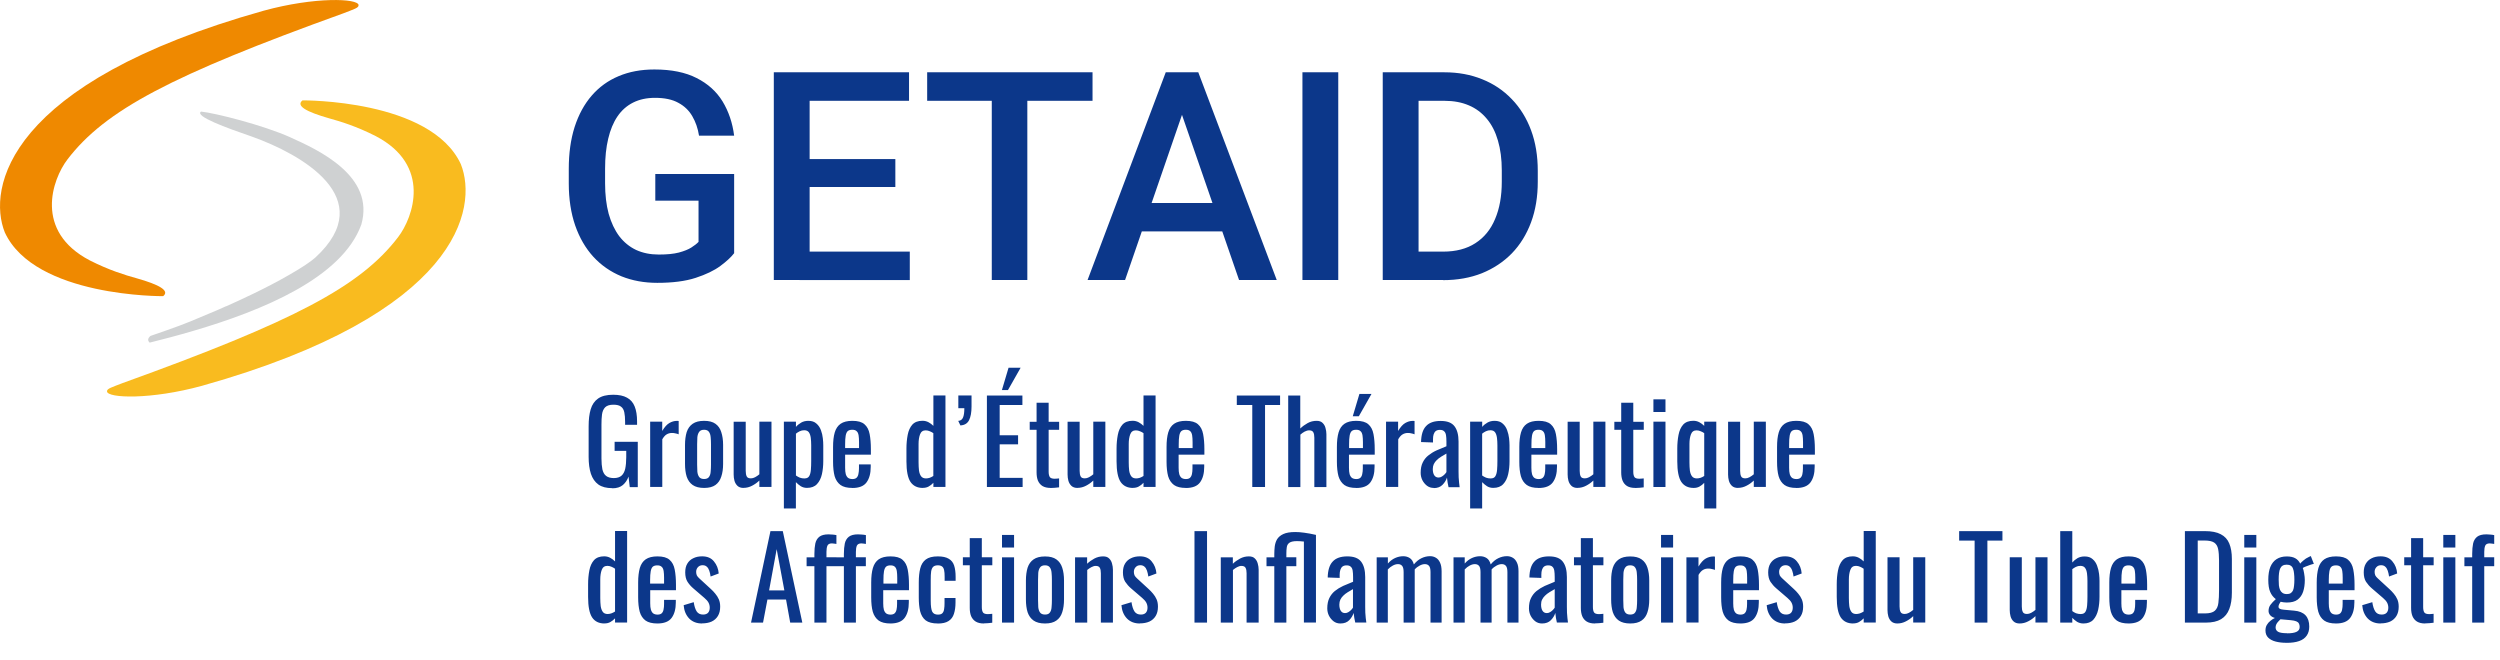 <svg xmlns="http://www.w3.org/2000/svg" id="Calque_1" viewBox="0 0 462 122"><defs><style>      .st0 {        fill: #ef8900;      }      .st1 {        fill: #cfd1d2;      }      .st2 {        fill: #0c378a;      }      .st3 {        fill: #f9bb1f;      }    </style></defs><path class="st2" d="M135.67,32.13v14.66c-.55.72-1.4,1.51-2.56,2.37-1.14.84-2.66,1.57-4.56,2.19-1.9.62-4.26.92-7.09.92-2.41,0-4.61-.4-6.62-1.21-2-.83-3.74-2.03-5.19-3.61-1.44-1.58-2.56-3.51-3.35-5.77-.79-2.29-1.19-4.89-1.19-7.8v-2.66c0-2.9.36-5.48,1.08-7.75.74-2.29,1.79-4.22,3.16-5.8,1.37-1.58,3.02-2.78,4.96-3.59,1.95-.83,4.16-1.24,6.62-1.24,3.15,0,5.75.53,7.8,1.58,2.07,1.04,3.67,2.48,4.8,4.32,1.12,1.85,1.84,3.96,2.14,6.33h-6.49c-.21-1.34-.62-2.53-1.24-3.59-.6-1.05-1.46-1.88-2.58-2.48-1.11-.62-2.55-.92-4.32-.92-1.53,0-2.87.29-4.03.87-1.16.58-2.13,1.43-2.9,2.56-.76,1.12-1.33,2.5-1.71,4.11-.39,1.62-.58,3.46-.58,5.54v2.72c0,2.11.22,3.98.66,5.62.46,1.63,1.11,3.01,1.95,4.14.86,1.12,1.91,1.98,3.14,2.56,1.23.56,2.62.84,4.17.84s2.75-.12,3.72-.37c.97-.26,1.73-.57,2.29-.92.58-.37,1.03-.72,1.34-1.05v-7.62h-7.99v-4.93h14.58ZM168.13,46.5v5.25h-20.38v-5.25h20.38ZM149.62,13.36v38.39h-6.62V13.36h6.62ZM165.46,29.39v5.17h-17.72v-5.17h17.72ZM167.99,13.36v5.27h-20.25v-5.27h20.25ZM189.85,13.36v38.39h-6.57V13.36h6.57ZM201.9,13.36v5.27h-30.56v-5.27h30.56ZM219.38,18.47l-11.47,33.28h-6.93l14.45-38.39h4.43l-.47,5.12ZM228.98,51.75l-11.5-33.28-.5-5.12h4.46l14.5,38.39h-6.96ZM228.43,37.51v5.25h-20.88v-5.25h20.88ZM247.31,13.36v38.39h-6.62V13.36h6.62ZM266.69,51.75h-8.2l.05-5.25h8.15c2.37,0,4.36-.52,5.96-1.56,1.62-1.04,2.83-2.52,3.64-4.46.83-1.93,1.24-4.24,1.24-6.91v-2.08c0-2.07-.24-3.91-.71-5.51-.46-1.6-1.14-2.94-2.06-4.03-.9-1.09-2-1.92-3.32-2.48-1.3-.56-2.8-.84-4.51-.84h-8.6v-5.27h8.6c2.55,0,4.88.43,6.99,1.29,2.11.84,3.93,2.07,5.46,3.67,1.55,1.6,2.73,3.52,3.56,5.75.83,2.23,1.24,4.73,1.24,7.49v2.03c0,2.76-.41,5.26-1.24,7.49-.83,2.23-2.01,4.15-3.56,5.75-1.55,1.58-3.39,2.8-5.54,3.67-2.13.84-4.51,1.27-7.15,1.27ZM262.15,13.36v38.39h-6.62V13.36h6.62Z"></path><path class="st1" d="M53.71,25.4c-5.12-2.3-13.99-4.52-16.56-4.78-1.24.84,4.57,2.97,9.5,4.66,8.79,3.15,23.63,11.28,11.62,22.32-.77.69-2.41,1.82-4.8,3.18-4.47,2.59-9.5,4.85-11.69,5.83v-.02c-1.62.76-4.19,1.78-6.67,2.84-1.95.83-7.3,2.65-7.3,2.65,0,0-.74.55-.28,1.1.05.06.09.1.13.14,2.5-.62,5.23-1.34,8.05-2.17,12.8-3.76,27.49-9.8,31.06-19.64,2.58-9-7.99-13.82-13.08-16.11Z"></path><path class="st3" d="M19.77,72.33c.07,1.27,8.12,1.56,17.55-1.03,47.6-13.36,51.07-32.86,47.84-40.97-5.57-12.01-29.26-11.78-29.26-11.78-1.26,1,.67,2.11,4.97,3.33,2.04.56,4.97,1.45,8.56,3.27,10.37,5.41,6.95,14.99,4.15,18.66-6.98,9.14-19.2,15.54-50.97,27-1.96.77-2.9,1.01-2.83,1.53Z"></path><path class="st0" d="M66.27.95c-.07-1.27-8.12-1.56-17.55,1.03C1.12,15.34-2.35,34.85.89,42.95c5.56,12,29.26,11.78,29.26,11.78,1.26-1-.67-2.12-4.98-3.33-2.04-.56-4.97-1.45-8.56-3.27-10.37-5.41-6.95-14.99-4.15-18.66,6.98-9.14,19.2-15.54,50.97-27,1.96-.77,2.9-1.01,2.83-1.53Z"></path><path class="st2" d="M113.13,90.21c-1.06,0-1.91-.22-2.55-.67-.63-.46-1.09-1.12-1.38-1.98-.28-.86-.42-1.9-.42-3.11v-5.66c0-1.24.12-2.29.38-3.15.26-.88.72-1.54,1.38-2,.67-.46,1.59-.69,2.78-.69,1.06,0,1.91.18,2.55.54.65.35,1.13.89,1.42,1.63.29.72.44,1.64.44,2.76v.63h-2.21v-.52c0-.74-.05-1.34-.15-1.8-.1-.47-.3-.82-.61-1.04-.29-.24-.76-.36-1.4-.36-.7,0-1.2.16-1.53.48-.31.32-.5.76-.58,1.32-.07.54-.1,1.16-.1,1.86v6.26c0,.81.06,1.48.17,2.03.13.54.35.95.69,1.21.33.26.81.4,1.42.4s1.09-.15,1.42-.44c.33-.29.56-.72.69-1.29.12-.57.19-1.28.19-2.13v-1.17h-2.15v-1.67h4.28v8.37h-1.48l-.23-1.94c-.22.63-.57,1.14-1.04,1.55-.47.4-1.13.61-1.96.61ZM120.15,90v-12.07h2.23v1.71c.44-.74.89-1.23,1.34-1.48.44-.25.89-.38,1.34-.38h.15c.06,0,.13,0,.21.02v2.46c-.17-.07-.36-.13-.59-.17-.21-.06-.42-.08-.65-.08-.35,0-.67.08-.96.25-.28.15-.56.46-.83.92v8.81h-2.23ZM130.12,90.17c-.89,0-1.59-.18-2.11-.54s-.88-.88-1.11-1.55c-.21-.67-.31-1.45-.31-2.36v-3.51c0-.9.11-1.69.31-2.36.22-.67.59-1.18,1.11-1.54s1.22-.54,2.11-.54,1.59.18,2.09.54c.51.36.88.88,1.08,1.54.22.67.34,1.45.34,2.36v3.51c0,.9-.11,1.69-.34,2.36-.21.67-.57,1.18-1.08,1.55-.5.36-1.2.54-2.09.54ZM130.12,88.52c.43,0,.73-.13.9-.38.18-.25.29-.58.31-.98.04-.42.06-.85.06-1.29v-3.78c0-.46-.02-.89-.06-1.29-.03-.4-.13-.73-.31-.98-.17-.26-.47-.4-.9-.4s-.74.13-.92.4c-.18.25-.29.58-.33.98-.03.4-.04.84-.04,1.29v3.78c0,.45.01.88.04,1.29.04.4.15.73.33.98.18.25.49.38.92.38ZM137.4,90.17c-.47,0-.84-.13-1.11-.38-.26-.25-.45-.56-.56-.94-.1-.38-.15-.76-.15-1.15v-9.77h2.23v9.1c0,.43.06.77.19,1.02.12.24.38.35.77.35.25,0,.51-.07.77-.21.28-.15.54-.33.79-.54v-9.73h2.24v12.07h-2.24v-1.19c-.39.38-.84.7-1.34.96-.49.26-1.02.4-1.61.4ZM144.86,93.97v-16.04h2.23v.96c.26-.31.59-.57.96-.79.38-.22.82-.33,1.34-.33.63,0,1.12.17,1.48.5.38.32.65.73.84,1.23.18.49.3.99.35,1.5.06.5.08.93.08,1.29v2.92c0,.85-.08,1.66-.25,2.42-.17.75-.47,1.36-.92,1.84-.43.46-1.04.69-1.84.69-.43,0-.81-.1-1.15-.31-.33-.22-.63-.47-.9-.75v4.86h-2.23ZM148.7,88.41c.39,0,.67-.14.84-.42.17-.29.27-.68.31-1.17.04-.49.06-1.02.06-1.61v-2.92c0-.5-.03-.96-.08-1.38-.06-.43-.17-.77-.35-1.02-.18-.25-.47-.38-.86-.38-.29,0-.57.06-.84.19-.26.13-.49.27-.69.44v7.73c.21.15.45.29.71.4.26.1.56.15.9.15ZM157.52,90.17c-.95,0-1.68-.18-2.19-.54-.51-.38-.88-.92-1.09-1.63-.19-.72-.29-1.61-.29-2.65v-2.76c0-1.07.1-1.96.31-2.67.21-.71.57-1.25,1.09-1.61.53-.36,1.25-.54,2.17-.54,1.02,0,1.76.21,2.23.63.49.42.81,1.02.96,1.82.15.78.23,1.72.23,2.82v.98h-4.76v2.42c0,.49.04.88.12,1.19.1.31.24.54.44.69.21.14.47.21.79.21s.59-.08.75-.23c.18-.17.3-.4.35-.69.07-.31.11-.66.11-1.06v-.73h2.17v.46c0,1.21-.26,2.16-.77,2.86-.51.7-1.39,1.04-2.63,1.04ZM156.18,82.8h2.57v-1.09c0-.5-.03-.92-.08-1.25-.06-.35-.17-.61-.36-.77-.17-.18-.44-.27-.81-.27s-.64.08-.84.25c-.18.17-.31.45-.38.86-.07.39-.1.93-.1,1.63v.65ZM170.54,90.17c-1.02,0-1.77-.37-2.28-1.11-.5-.75-.75-2.02-.75-3.8v-2.34c0-.92.08-1.77.23-2.55.15-.79.44-1.43.86-1.9.43-.47,1.06-.71,1.88-.71.4,0,.77.09,1.11.27.33.18.63.4.9.67v-5.62h2.23v16.91h-2.23v-.77c-.26.28-.56.51-.88.69-.31.17-.66.25-1.07.25ZM171.1,88.41c.21,0,.43-.03.67-.1.24-.08.47-.2.71-.35v-7.91c-.2-.14-.41-.26-.65-.35-.24-.11-.49-.17-.77-.17-.51,0-.86.25-1.04.75-.18.49-.27,1.08-.27,1.77v3.4c0,.56.03,1.06.08,1.52.07.45.2.8.4,1.06.2.25.49.38.88.38ZM177.48,78.62l-.4-.84c.43-.03.72-.23.88-.61.17-.38.25-.95.25-1.73h-1.11v-2.36h2.44v2.03c0,1.09-.15,1.93-.46,2.55-.31.6-.84.92-1.61.96Z"></path><path class="st2" d="M182.38,90v-16.91h6.56v1.75h-4.2v5.6h3.4v1.67h-3.4v6.2h4.24v1.69h-6.6ZM185.15,72.09l1.23-4.13h2.23l-2.34,4.13h-1.13Z"></path><path class="st2" d="M194.17,90.17c-.63,0-1.13-.12-1.52-.35-.38-.24-.65-.57-.84-1-.17-.43-.25-.94-.25-1.52v-7.87h-1.27v-1.48h1.27v-3.53h2.23v3.53h1.94v1.48h-1.94v7.73c0,.47.08.81.23,1.02.15.19.45.29.88.29.11,0,.24,0,.38-.02.15-.01.3-.03.44-.04v1.65c-.28.04-.54.07-.77.08-.24.03-.49.04-.77.04ZM199.11,90.17c-.47,0-.84-.13-1.11-.38-.26-.25-.45-.56-.56-.94-.1-.38-.15-.76-.15-1.15v-9.77h2.23v9.1c0,.43.06.77.19,1.02.12.24.38.35.77.35.25,0,.51-.07.77-.21.28-.15.54-.33.79-.54v-9.73h2.23v12.07h-2.23v-1.19c-.39.38-.84.7-1.34.96-.49.26-1.02.4-1.61.4ZM209.37,90.17c-1.02,0-1.77-.37-2.28-1.11-.5-.75-.75-2.02-.75-3.8v-2.34c0-.92.08-1.77.23-2.55.15-.79.44-1.43.86-1.9.43-.47,1.06-.71,1.88-.71.4,0,.77.09,1.11.27.33.18.63.4.9.67v-5.62h2.23v16.91h-2.23v-.77c-.26.28-.56.51-.88.69-.31.17-.66.25-1.07.25ZM209.94,88.41c.21,0,.43-.03.67-.1.24-.08.47-.2.71-.35v-7.91c-.19-.14-.41-.26-.65-.35-.24-.11-.5-.17-.77-.17-.51,0-.86.25-1.04.75-.18.49-.27,1.08-.27,1.77v3.4c0,.56.03,1.06.08,1.52.07.45.2.8.4,1.06.19.25.49.38.88.38ZM219.15,90.17c-.95,0-1.68-.18-2.19-.54-.51-.38-.88-.92-1.09-1.63-.19-.72-.29-1.61-.29-2.65v-2.76c0-1.07.1-1.96.31-2.67.21-.71.57-1.25,1.09-1.61.53-.36,1.25-.54,2.17-.54,1.02,0,1.76.21,2.23.63.49.42.81,1.02.96,1.82.15.78.23,1.72.23,2.82v.98h-4.76v2.42c0,.49.04.88.12,1.19.1.31.24.54.44.69.21.14.47.21.79.21s.59-.08.75-.23c.18-.17.3-.4.36-.69.07-.31.1-.66.1-1.06v-.73h2.17v.46c0,1.21-.26,2.16-.77,2.86-.51.7-1.39,1.04-2.63,1.04ZM217.82,82.8h2.57v-1.09c0-.5-.03-.92-.08-1.25-.06-.35-.17-.61-.35-.77-.17-.18-.44-.27-.81-.27s-.64.08-.84.25c-.18.17-.31.45-.38.86-.07.39-.1.93-.1,1.63v.65ZM231.42,90v-15.16h-2.86v-1.75h8v1.75h-2.78v15.16h-2.36ZM238.06,90v-16.91h2.23v6.1c.4-.39.86-.72,1.36-1,.5-.28,1.06-.42,1.67-.42.47,0,.84.13,1.09.38.26.25.45.56.54.94.11.38.17.76.17,1.15v9.77h-2.23v-9.12c0-.43-.06-.77-.19-1-.12-.24-.38-.36-.77-.36-.26,0-.54.08-.83.23-.28.15-.54.34-.79.56v9.69h-2.23ZM250.63,90.17c-.95,0-1.68-.18-2.19-.54-.51-.38-.88-.92-1.09-1.63-.19-.72-.29-1.61-.29-2.65v-2.76c0-1.07.1-1.96.31-2.67.21-.71.57-1.25,1.09-1.61.53-.36,1.25-.54,2.17-.54,1.02,0,1.76.21,2.23.63.49.42.81,1.02.96,1.82.15.78.23,1.72.23,2.82v.98h-4.76v2.42c0,.49.04.88.12,1.19.1.31.24.54.44.69.21.14.47.21.79.21s.58-.08.75-.23c.18-.17.3-.4.35-.69.07-.31.11-.66.11-1.06v-.73h2.17v.46c0,1.21-.26,2.16-.77,2.86-.51.7-1.39,1.04-2.63,1.04ZM249.3,82.8h2.57v-1.09c0-.5-.03-.92-.08-1.25-.06-.35-.17-.61-.36-.77-.17-.18-.44-.27-.81-.27s-.64.08-.83.25c-.18.17-.31.45-.38.86-.07.39-.1.93-.1,1.63v.65ZM249.99,76.93l1.23-4.13h2.23l-2.34,4.13h-1.13ZM256.14,90v-12.07h2.23v1.71c.45-.74.89-1.23,1.34-1.48.45-.25.89-.38,1.34-.38h.15c.05,0,.12,0,.21.02v2.46c-.17-.07-.36-.13-.58-.17-.21-.06-.42-.08-.65-.08-.35,0-.67.08-.96.25-.28.15-.56.46-.83.92v8.81h-2.23ZM264.96,90.17c-.47,0-.89-.13-1.25-.4-.36-.28-.65-.63-.86-1.04-.21-.43-.31-.88-.31-1.36,0-.75.12-1.38.38-1.9.25-.52.59-.95,1.02-1.29.45-.36.95-.68,1.52-.94.58-.26,1.2-.52,1.84-.77v-.86c0-.49-.03-.89-.08-1.21-.06-.32-.17-.56-.36-.71-.17-.17-.42-.25-.77-.25-.31,0-.56.07-.75.21-.18.14-.31.34-.4.61-.08.25-.12.55-.12.9v.61l-2.21-.08c.03-1.34.33-2.32.92-2.94.58-.64,1.49-.96,2.71-.96s2.05.33,2.55.98c.5.65.75,1.6.75,2.84v5.51c0,.38,0,.74.02,1.09.03.35.06.68.08.98.04.29.08.57.1.84h-2.05c-.04-.22-.1-.5-.17-.84-.06-.35-.1-.66-.12-.94-.14.47-.41.92-.82,1.34-.39.4-.93.61-1.63.61ZM265.84,88.25c.22,0,.43-.06.63-.19.2-.13.37-.26.52-.42.15-.17.26-.3.31-.4v-3.42c-.35.19-.67.39-.98.58-.31.19-.58.4-.81.63-.22.21-.4.45-.54.73-.12.26-.19.57-.19.92,0,.49.09.87.27,1.15.18.28.45.42.79.42ZM271.68,93.97v-16.04h2.23v.96c.26-.31.58-.57.96-.79s.82-.33,1.34-.33c.63,0,1.12.17,1.48.5.38.32.65.73.83,1.23.18.49.3.99.36,1.5.05.5.08.93.08,1.29v2.92c0,.85-.08,1.66-.25,2.42-.17.75-.47,1.36-.92,1.84-.43.46-1.04.69-1.84.69-.43,0-.82-.1-1.15-.31-.33-.22-.63-.47-.9-.75v4.86h-2.23ZM275.52,88.41c.39,0,.67-.14.83-.42.17-.29.27-.68.31-1.17.04-.49.06-1.02.06-1.61v-2.92c0-.5-.03-.96-.08-1.38-.06-.43-.17-.77-.35-1.02-.18-.25-.47-.38-.86-.38-.29,0-.57.06-.84.19-.26.13-.49.27-.69.44v7.73c.21.15.45.29.71.4.27.1.56.15.9.15ZM284.34,90.17c-.95,0-1.68-.18-2.19-.54-.52-.38-.88-.92-1.09-1.63-.2-.72-.29-1.61-.29-2.65v-2.76c0-1.07.1-1.96.31-2.67.21-.71.57-1.25,1.09-1.61.53-.36,1.25-.54,2.17-.54,1.02,0,1.76.21,2.23.63.49.42.81,1.02.96,1.82.15.78.23,1.72.23,2.82v.98h-4.76v2.42c0,.49.04.88.12,1.19.1.31.24.54.44.69.21.14.47.21.79.21s.59-.08.75-.23c.18-.17.3-.4.36-.69.07-.31.1-.66.1-1.06v-.73h2.17v.46c0,1.21-.26,2.16-.77,2.86-.52.7-1.39,1.04-2.63,1.04ZM283,82.8h2.57v-1.09c0-.5-.03-.92-.08-1.25-.05-.35-.17-.61-.35-.77-.17-.18-.44-.27-.82-.27s-.64.08-.83.25c-.18.17-.31.45-.38.86-.07.39-.1.93-.1,1.63v.65ZM291.52,90.17c-.47,0-.84-.13-1.11-.38-.26-.25-.45-.56-.56-.94-.1-.38-.15-.76-.15-1.15v-9.77h2.23v9.1c0,.43.06.77.19,1.02.12.24.38.35.77.35.25,0,.51-.07.77-.21.28-.15.54-.33.79-.54v-9.73h2.23v12.07h-2.23v-1.19c-.39.38-.84.7-1.34.96-.49.26-1.02.4-1.61.4ZM302.2,90.17c-.63,0-1.14-.12-1.52-.35-.38-.24-.65-.57-.83-1-.17-.43-.25-.94-.25-1.52v-7.87h-1.27v-1.48h1.27v-3.53h2.23v3.53h1.94v1.48h-1.94v7.73c0,.47.08.81.23,1.02.15.19.45.29.88.29.11,0,.24,0,.38-.02.15-.01.3-.03.44-.04v1.65c-.28.04-.54.07-.77.08-.24.03-.49.04-.77.04ZM305.55,90v-12.07h2.23v12.07h-2.23ZM305.55,76.14v-2.34h2.23v2.34h-2.23ZM314.94,93.97v-4.74c-.26.28-.56.51-.88.69-.31.17-.66.25-1.07.25-1.02,0-1.77-.37-2.28-1.11-.5-.75-.75-2.02-.75-3.8v-2.34c0-.92.08-1.77.23-2.55.15-.79.44-1.43.86-1.9.43-.47,1.06-.71,1.88-.71.4,0,.77.09,1.11.27.33.18.63.4.9.67v-.77h2.23v16.04h-2.23ZM313.56,88.41c.21,0,.43-.03.67-.1.25-.08.49-.2.71-.35v-7.91c-.19-.14-.41-.26-.65-.35-.24-.11-.49-.17-.77-.17-.51,0-.86.25-1.04.75-.18.49-.27,1.08-.27,1.77v3.4c0,.56.03,1.06.08,1.52.07.45.2.8.4,1.06.19.25.49.38.88.38ZM321.17,90.17c-.47,0-.84-.13-1.11-.38-.26-.25-.45-.56-.56-.94-.1-.38-.15-.76-.15-1.15v-9.77h2.23v9.1c0,.43.06.77.19,1.02.13.24.38.35.77.35.25,0,.51-.07.77-.21.28-.15.54-.33.79-.54v-9.73h2.23v12.07h-2.23v-1.19c-.39.38-.83.7-1.34.96-.49.26-1.02.4-1.61.4ZM331.97,90.17c-.95,0-1.68-.18-2.19-.54-.52-.38-.88-.92-1.09-1.63-.2-.72-.29-1.61-.29-2.65v-2.76c0-1.07.1-1.96.31-2.67.21-.71.57-1.25,1.09-1.61.53-.36,1.25-.54,2.17-.54,1.02,0,1.76.21,2.23.63.49.42.81,1.02.96,1.82.15.78.23,1.72.23,2.82v.98h-4.76v2.42c0,.49.04.88.12,1.19.1.31.24.54.44.69.21.14.47.21.79.21s.59-.08.75-.23c.18-.17.3-.4.35-.69.07-.31.1-.66.1-1.06v-.73h2.17v.46c0,1.21-.26,2.16-.77,2.86-.52.7-1.39,1.04-2.63,1.04ZM330.63,82.8h2.57v-1.09c0-.5-.03-.92-.08-1.25-.06-.35-.17-.61-.36-.77-.17-.18-.44-.27-.82-.27s-.64.08-.83.25c-.18.17-.31.45-.38.86-.07.39-.1.93-.1,1.63v.65Z"></path><path class="st2" d="M111.71,115.22c-1.02,0-1.78-.37-2.28-1.11-.5-.75-.75-2.02-.75-3.8v-2.34c0-.92.08-1.77.23-2.55.15-.79.44-1.43.86-1.9.43-.47,1.06-.71,1.88-.71.4,0,.77.09,1.11.27s.63.4.9.67v-5.62h2.23v16.91h-2.23v-.77c-.26.28-.56.51-.88.69-.31.17-.66.25-1.07.25ZM112.28,113.47c.21,0,.43-.04.67-.11.24-.08.47-.2.71-.35v-7.91c-.19-.14-.41-.26-.65-.36-.24-.11-.49-.17-.77-.17-.51,0-.86.25-1.04.75-.18.49-.27,1.08-.27,1.78v3.4c0,.56.03,1.07.08,1.52.07.45.2.8.4,1.07.19.25.49.38.88.38ZM121.49,115.22c-.95,0-1.68-.18-2.19-.54-.51-.38-.88-.92-1.08-1.63-.19-.72-.29-1.61-.29-2.65v-2.76c0-1.07.11-1.96.31-2.67.21-.71.57-1.25,1.09-1.61.53-.36,1.25-.54,2.17-.54,1.02,0,1.76.21,2.23.63.49.42.81,1.02.96,1.82.15.78.23,1.72.23,2.82v.98h-4.76v2.42c0,.49.04.88.13,1.19.1.31.24.54.44.69.21.14.47.21.79.21s.58-.08.75-.23c.18-.17.3-.4.35-.69.07-.31.1-.66.1-1.07v-.73h2.17v.46c0,1.21-.26,2.17-.77,2.86s-1.39,1.04-2.63,1.04ZM120.15,107.85h2.57v-1.08c0-.5-.03-.92-.08-1.25-.06-.35-.17-.61-.36-.77-.17-.18-.44-.27-.81-.27s-.64.08-.84.25c-.18.17-.31.45-.38.86-.07.39-.11.93-.11,1.63v.65ZM129.74,115.22c-.99,0-1.78-.31-2.38-.92-.6-.63-.94-1.45-1.02-2.46l1.86-.56c.11.76.3,1.34.56,1.73.26.38.65.56,1.17.56.4,0,.71-.11.92-.33.21-.24.31-.55.31-.94,0-.35-.08-.66-.23-.94s-.4-.56-.75-.86l-2.07-1.78c-.42-.36-.77-.76-1.06-1.21-.28-.44-.42-1.02-.42-1.73,0-.64.12-1.18.38-1.61.26-.45.63-.78,1.09-1,.47-.24,1.02-.36,1.65-.36.96,0,1.69.31,2.19.94.51.61.81,1.36.88,2.23l-1.5.56c-.06-.42-.14-.78-.25-1.09-.11-.32-.26-.56-.46-.73-.19-.18-.45-.27-.77-.27-.36,0-.65.12-.88.38-.21.24-.31.52-.31.86,0,.21.04.42.12.63.1.19.26.39.48.58l2.13,1.96c.29.26.56.55.81.86.26.31.48.65.65,1.04.17.39.25.84.25,1.36,0,.68-.14,1.25-.42,1.71-.28.46-.67.81-1.17,1.04-.5.22-1.08.33-1.75.33ZM138.79,115.06l3.59-16.91h2.28l3.61,16.91h-2.24l-.77-4.26h-3.44l-.81,4.26h-2.21ZM142.13,109.1h2.82l-1.42-7.62-1.4,7.62ZM150.5,115.06v-10.42h-1.44v-1.65h1.44v-.63c0-.75.06-1.39.17-1.92.12-.54.38-.96.75-1.25.38-.29.94-.44,1.69-.44.28,0,.52.01.73.04.22.01.47.05.73.1v1.63c-.12-.03-.26-.05-.42-.06-.15-.03-.29-.04-.42-.04-.43,0-.71.15-.83.44-.11.28-.17.65-.17,1.13v1h1.84v1.65h-1.84v10.42h-2.24ZM155.95,115.06v-10.42h-1.44v-1.65h1.44v-.63c0-.75.06-1.39.17-1.92.12-.54.38-.96.75-1.25.38-.29.94-.44,1.69-.44.28,0,.52.01.73.04.22.01.47.05.73.1v1.63c-.12-.03-.26-.05-.42-.06-.15-.03-.29-.04-.42-.04-.43,0-.71.15-.84.44-.11.28-.17.65-.17,1.13v1h1.84v1.65h-1.84v10.42h-2.23ZM164.57,115.22c-.95,0-1.68-.18-2.19-.54-.51-.38-.88-.92-1.09-1.63-.2-.72-.29-1.61-.29-2.65v-2.76c0-1.07.1-1.96.31-2.67.21-.71.57-1.25,1.08-1.61.53-.36,1.25-.54,2.17-.54,1.02,0,1.76.21,2.23.63.49.42.81,1.02.96,1.82.15.78.23,1.72.23,2.82v.98h-4.76v2.42c0,.49.04.88.12,1.19.1.31.24.54.44.69.21.14.47.21.79.21s.58-.08.75-.23c.18-.17.3-.4.36-.69.07-.31.1-.66.1-1.07v-.73h2.17v.46c0,1.21-.26,2.17-.77,2.86s-1.39,1.04-2.63,1.04ZM163.24,107.85h2.57v-1.08c0-.5-.03-.92-.08-1.25-.06-.35-.17-.61-.35-.77-.17-.18-.44-.27-.81-.27s-.64.08-.83.25c-.18.17-.31.45-.38.86-.07.39-.1.93-.1,1.63v.65ZM173.32,115.22c-.99,0-1.74-.19-2.26-.58-.5-.4-.84-.97-1.02-1.69-.17-.72-.25-1.57-.25-2.53v-2.78c0-1.02.09-1.88.27-2.59.18-.72.52-1.27,1.02-1.65.51-.39,1.26-.58,2.23-.58.88,0,1.55.15,2.02.44.49.28.82.7,1,1.27.18.56.27,1.25.27,2.09v.71h-2.03v-.73c0-.53-.03-.95-.1-1.25-.07-.31-.19-.53-.38-.67s-.44-.21-.77-.21c-.36,0-.64.08-.84.25-.19.17-.33.45-.4.86-.06.39-.08.93-.08,1.61v3.8c0,1.03.1,1.72.29,2.07.2.35.54.52,1.04.52.38,0,.65-.08.81-.25.18-.18.29-.43.33-.75.06-.32.08-.68.08-1.09v-.98h2.03v.83c0,.81-.1,1.5-.29,2.09-.18.58-.51,1.03-1,1.34-.47.31-1.14.46-2,.46ZM181.82,115.22c-.63,0-1.13-.12-1.52-.36-.38-.24-.65-.57-.84-1-.17-.43-.25-.94-.25-1.53v-7.87h-1.27v-1.48h1.27v-3.53h2.23v3.53h1.94v1.48h-1.94v7.72c0,.47.08.82.23,1.02.15.19.45.29.88.29.11,0,.24,0,.38-.02.15-.01.3-.03.44-.04v1.65c-.28.04-.54.07-.77.08-.24.03-.49.04-.77.04ZM185.17,115.06v-12.07h2.23v12.07h-2.23ZM185.17,101.19v-2.34h2.23v2.34h-2.23ZM193.12,115.22c-.89,0-1.59-.18-2.11-.54s-.88-.88-1.11-1.54c-.21-.67-.31-1.46-.31-2.36v-3.51c0-.9.11-1.69.31-2.36.22-.67.59-1.18,1.11-1.54.51-.36,1.22-.54,2.11-.54s1.59.18,2.09.54c.51.36.88.88,1.09,1.54.22.67.33,1.46.33,2.36v3.51c0,.9-.11,1.69-.33,2.36-.21.67-.57,1.18-1.09,1.54-.5.36-1.2.54-2.09.54ZM193.12,113.57c.43,0,.73-.12.9-.38.18-.25.29-.58.31-.98.04-.42.06-.85.06-1.29v-3.78c0-.46-.02-.89-.06-1.29-.03-.4-.13-.73-.31-.98-.17-.26-.47-.4-.9-.4s-.74.13-.92.4c-.18.25-.29.58-.33.98-.03.4-.04.83-.04,1.29v3.78c0,.44.01.88.04,1.29.04.4.15.73.33.98.18.25.49.38.92.38ZM198.67,115.06v-12.07h2.23v1.19c.4-.38.85-.7,1.34-.96.49-.26,1.02-.4,1.61-.4.49,0,.86.12,1.11.38.26.25.45.56.54.94.11.38.17.76.17,1.15v9.77h-2.23v-9.12c0-.43-.06-.77-.19-1-.12-.24-.38-.36-.77-.36-.25,0-.51.08-.79.23-.26.14-.52.31-.77.52v9.73h-2.23ZM210.64,115.22c-.99,0-1.78-.31-2.38-.92-.6-.63-.94-1.45-1.02-2.46l1.86-.56c.11.76.3,1.34.56,1.73.26.38.65.56,1.17.56.4,0,.71-.11.92-.33.21-.24.31-.55.31-.94,0-.35-.08-.66-.23-.94s-.4-.56-.75-.86l-2.07-1.78c-.42-.36-.77-.76-1.07-1.21-.28-.44-.42-1.02-.42-1.73,0-.64.12-1.18.38-1.61.26-.45.63-.78,1.09-1,.47-.24,1.02-.36,1.65-.36.96,0,1.69.31,2.19.94.51.61.81,1.36.88,2.23l-1.5.56c-.06-.42-.14-.78-.25-1.09-.11-.32-.26-.56-.46-.73-.2-.18-.45-.27-.77-.27-.36,0-.65.12-.88.38-.21.24-.31.52-.31.86,0,.21.04.42.12.63.1.19.26.39.48.58l2.13,1.96c.29.26.56.55.82.86.26.31.48.65.65,1.04.17.39.25.84.25,1.36,0,.68-.14,1.25-.42,1.71-.28.46-.67.81-1.17,1.04-.5.22-1.09.33-1.75.33ZM220.74,115.06v-16.91h2.32v16.91h-2.32ZM225.6,115.06v-12.07h2.23v1.19c.4-.38.85-.7,1.34-.96.49-.26,1.02-.4,1.61-.4.49,0,.86.12,1.11.38.26.25.44.56.54.94.11.38.17.76.17,1.15v9.77h-2.23v-9.12c0-.43-.06-.77-.19-1-.12-.24-.38-.36-.77-.36-.25,0-.51.08-.79.23-.26.14-.52.31-.77.52v9.73h-2.23ZM235.49,115.06v-10.42h-1.44v-1.65h1.44v-.63c0-.44.03-.9.08-1.36.06-.47.19-.91.42-1.32.24-.4.62-.73,1.15-.98.53-.25,1.27-.38,2.21-.38.5,0,1.07.04,1.69.13.64.08,1.36.22,2.15.4v16.2h-2.23v-14.97c-.25-.03-.48-.05-.69-.06s-.4-.02-.59-.02c-.64,0-1.1.1-1.38.29-.28.19-.45.47-.5.82-.06.35-.08.75-.08,1.21v.67h1.84v1.65h-1.84v10.42h-2.23ZM247.7,115.22c-.47,0-.89-.13-1.25-.4-.36-.28-.65-.63-.86-1.04-.21-.43-.31-.88-.31-1.36,0-.75.13-1.39.38-1.9.25-.51.59-.95,1.02-1.3.45-.36.95-.67,1.53-.94.58-.26,1.2-.52,1.84-.77v-.86c0-.49-.03-.89-.08-1.21-.05-.32-.17-.56-.35-.71-.17-.17-.42-.25-.77-.25-.31,0-.56.07-.75.21-.18.14-.31.34-.4.61-.08.25-.13.55-.13.9v.6l-2.21-.08c.03-1.34.33-2.32.92-2.94.58-.64,1.49-.96,2.71-.96s2.05.33,2.55.98c.5.65.75,1.6.75,2.84v5.51c0,.38,0,.74.02,1.08.03.35.05.68.08.98.04.29.08.57.11.83h-2.05c-.04-.22-.1-.5-.17-.83-.06-.35-.1-.66-.13-.94-.14.47-.41.92-.81,1.34-.39.4-.93.61-1.63.61ZM248.57,113.3c.22,0,.43-.06.63-.19.19-.12.37-.26.52-.42.15-.17.26-.3.31-.4v-3.42c-.35.19-.68.39-.98.58-.31.19-.58.4-.81.63-.22.21-.4.45-.54.73-.12.26-.19.57-.19.92,0,.49.09.87.27,1.15.18.28.44.42.79.42ZM254.41,115.06v-12.07h2.07v1.15c.4-.46.85-.8,1.34-1.02s.99-.33,1.5-.33c.45,0,.84.11,1.19.33.36.22.62.62.77,1.19.43-.53.9-.91,1.4-1.15.51-.25,1.05-.38,1.61-.38.39,0,.74.1,1.06.29.32.18.58.48.77.9.19.4.29.94.29,1.61v9.48h-2.05v-9.33c0-.58-.1-.97-.29-1.17-.18-.21-.43-.31-.75-.31s-.63.09-.96.27c-.33.17-.64.4-.92.71v9.83h-2.05v-9.33c0-.58-.1-.97-.29-1.17-.18-.21-.43-.31-.75-.31s-.63.09-.96.27c-.32.17-.63.4-.92.71v9.83h-2.07ZM268.61,115.06v-12.07h2.07v1.15c.4-.46.85-.8,1.34-1.02.49-.22.99-.33,1.5-.33.45,0,.84.11,1.19.33.36.22.62.62.77,1.19.43-.53.9-.91,1.4-1.15.52-.25,1.05-.38,1.61-.38.39,0,.75.1,1.07.29.32.18.58.48.77.9.2.4.29.94.29,1.61v9.48h-2.05v-9.33c0-.58-.1-.97-.29-1.17-.18-.21-.43-.31-.75-.31s-.63.09-.96.27c-.33.17-.64.4-.92.71v9.83h-2.05v-9.33c0-.58-.1-.97-.29-1.17-.18-.21-.43-.31-.75-.31s-.63.09-.96.27c-.32.17-.63.4-.92.71v9.83h-2.07ZM284.97,115.22c-.47,0-.89-.13-1.25-.4-.36-.28-.65-.63-.86-1.04-.21-.43-.31-.88-.31-1.36,0-.75.12-1.39.38-1.9.25-.51.59-.95,1.02-1.3.45-.36.95-.67,1.52-.94.58-.26,1.2-.52,1.84-.77v-.86c0-.49-.03-.89-.08-1.21-.06-.32-.17-.56-.35-.71-.17-.17-.43-.25-.77-.25-.31,0-.56.07-.75.21-.18.14-.31.34-.4.61-.08.25-.12.55-.12.9v.6l-2.21-.08c.03-1.34.33-2.32.92-2.94.58-.64,1.49-.96,2.71-.96s2.05.33,2.55.98c.5.65.75,1.6.75,2.84v5.51c0,.38,0,.74.02,1.08.03.35.06.68.08.98.04.29.08.57.1.83h-2.05c-.04-.22-.1-.5-.17-.83-.06-.35-.1-.66-.12-.94-.14.47-.41.92-.82,1.34-.39.4-.93.61-1.63.61ZM285.85,113.3c.22,0,.43-.06.63-.19.19-.12.37-.26.52-.42.15-.17.26-.3.31-.4v-3.42c-.35.19-.67.39-.98.58s-.58.4-.81.63c-.22.21-.4.45-.54.73-.13.26-.19.57-.19.92,0,.49.09.87.27,1.15.18.28.45.42.79.42ZM294.74,115.22c-.63,0-1.13-.12-1.52-.36-.38-.24-.65-.57-.83-1-.17-.43-.25-.94-.25-1.53v-7.87h-1.27v-1.48h1.27v-3.53h2.23v3.53h1.94v1.48h-1.94v7.72c0,.47.08.82.23,1.02.15.19.45.29.88.29.11,0,.24,0,.38-.02.15-.01.3-.03.44-.04v1.65c-.28.04-.54.07-.77.08-.24.03-.49.04-.77.04ZM301.27,115.22c-.89,0-1.59-.18-2.11-.54-.52-.36-.88-.88-1.11-1.54-.21-.67-.31-1.46-.31-2.36v-3.51c0-.9.1-1.69.31-2.36.22-.67.59-1.18,1.11-1.54.51-.36,1.22-.54,2.11-.54s1.59.18,2.09.54c.52.36.88.88,1.09,1.54.22.67.33,1.46.33,2.36v3.51c0,.9-.11,1.69-.33,2.36-.21.67-.57,1.18-1.09,1.54-.5.36-1.2.54-2.09.54ZM301.27,113.57c.43,0,.73-.12.9-.38.18-.25.29-.58.31-.98.04-.42.06-.85.06-1.29v-3.78c0-.46-.02-.89-.06-1.29-.03-.4-.13-.73-.31-.98-.17-.26-.47-.4-.9-.4s-.74.13-.92.4c-.18.25-.29.58-.33.98-.03.4-.04.83-.04,1.29v3.78c0,.44.01.88.04,1.29.04.4.15.73.33.98.18.25.49.38.92.38ZM306.96,115.06v-12.07h2.23v12.07h-2.23ZM306.96,101.19v-2.34h2.23v2.34h-2.23ZM311.65,115.06v-12.07h2.23v1.71c.45-.74.89-1.23,1.34-1.48.45-.25.89-.38,1.34-.38h.15c.05,0,.12,0,.21.02v2.46c-.17-.07-.36-.12-.59-.17-.21-.06-.42-.08-.65-.08-.35,0-.67.08-.96.25-.28.15-.56.46-.83.92v8.81h-2.23ZM321.64,115.22c-.95,0-1.68-.18-2.19-.54-.51-.38-.88-.92-1.09-1.63-.2-.72-.29-1.61-.29-2.65v-2.76c0-1.07.1-1.96.31-2.67.21-.71.57-1.25,1.09-1.61.53-.36,1.25-.54,2.17-.54,1.02,0,1.76.21,2.23.63.49.42.81,1.02.96,1.82.15.78.23,1.72.23,2.82v.98h-4.76v2.42c0,.49.04.88.12,1.19.1.31.24.54.44.69.21.14.47.21.79.21s.58-.08.75-.23c.18-.17.3-.4.36-.69.07-.31.1-.66.1-1.07v-.73h2.17v.46c0,1.21-.26,2.17-.77,2.86-.51.7-1.39,1.04-2.63,1.04ZM320.3,107.85h2.57v-1.08c0-.5-.03-.92-.08-1.25-.06-.35-.17-.61-.36-.77-.17-.18-.44-.27-.81-.27s-.64.08-.84.25c-.18.17-.31.45-.38.86-.07.39-.1.93-.1,1.63v.65ZM329.88,115.22c-.99,0-1.78-.31-2.38-.92-.6-.63-.94-1.45-1.02-2.46l1.86-.56c.11.76.3,1.34.56,1.73.27.38.65.56,1.17.56.4,0,.71-.11.92-.33.21-.24.31-.55.31-.94,0-.35-.08-.66-.23-.94-.15-.28-.4-.56-.75-.86l-2.07-1.78c-.42-.36-.77-.76-1.07-1.21-.28-.44-.42-1.02-.42-1.73,0-.64.13-1.18.38-1.61.27-.45.63-.78,1.09-1,.47-.24,1.02-.36,1.65-.36.96,0,1.69.31,2.19.94.52.61.81,1.36.88,2.23l-1.5.56c-.06-.42-.14-.78-.25-1.09-.11-.32-.27-.56-.46-.73-.19-.18-.45-.27-.77-.27-.36,0-.65.12-.88.38-.21.24-.31.52-.31.86,0,.21.04.42.12.63.1.19.26.39.48.58l2.13,1.96c.29.26.56.55.81.86.27.31.48.65.65,1.04.17.39.25.84.25,1.36,0,.68-.14,1.25-.42,1.71-.28.46-.67.81-1.17,1.04-.5.22-1.08.33-1.75.33ZM342.46,115.22c-1.02,0-1.77-.37-2.28-1.11-.5-.75-.75-2.02-.75-3.8v-2.34c0-.92.08-1.77.23-2.55.15-.79.44-1.43.86-1.9.43-.47,1.06-.71,1.88-.71.4,0,.77.09,1.11.27.33.18.63.4.9.67v-5.62h2.23v16.91h-2.23v-.77c-.27.28-.56.51-.88.69-.31.17-.66.25-1.07.25ZM343.02,113.47c.21,0,.43-.04.67-.11.24-.08.47-.2.71-.35v-7.91c-.2-.14-.41-.26-.65-.36-.24-.11-.49-.17-.77-.17-.52,0-.86.25-1.04.75-.18.49-.27,1.08-.27,1.78v3.4c0,.56.03,1.07.08,1.52.07.45.2.8.4,1.07.19.25.49.38.88.38ZM350.63,115.22c-.47,0-.84-.13-1.11-.38-.27-.25-.45-.56-.56-.94-.1-.38-.15-.76-.15-1.15v-9.77h2.23v9.1c0,.43.06.77.19,1.02.12.24.38.36.77.36.25,0,.51-.07.77-.21.28-.15.54-.33.79-.54v-9.73h2.23v12.07h-2.23v-1.19c-.39.38-.83.7-1.34.96-.49.26-1.02.4-1.61.4ZM364.91,115.06v-15.16h-2.86v-1.75h8v1.75h-2.78v15.16h-2.36ZM373.22,115.22c-.47,0-.84-.13-1.11-.38-.27-.25-.45-.56-.56-.94-.1-.38-.15-.76-.15-1.15v-9.77h2.23v9.1c0,.43.06.77.19,1.02.12.24.38.36.77.36.25,0,.51-.07.77-.21.28-.15.54-.33.79-.54v-9.73h2.23v12.07h-2.23v-1.19c-.39.38-.83.7-1.34.96-.49.26-1.02.4-1.61.4ZM385.01,115.22c-.43,0-.82-.11-1.17-.31-.33-.22-.63-.47-.88-.73v.88h-2.23v-16.91h2.23v5.8c.26-.31.58-.57.94-.79.38-.22.82-.33,1.34-.33.63,0,1.12.17,1.48.5.38.32.65.73.83,1.23.18.49.3.99.36,1.5.06.5.08.93.08,1.29v2.92c0,.85-.08,1.66-.25,2.42-.17.75-.47,1.36-.9,1.84-.43.46-1.04.69-1.84.69ZM384.55,113.47c.39,0,.67-.14.84-.42.17-.29.27-.68.31-1.17s.06-1.02.06-1.61v-2.92c0-.5-.03-.96-.08-1.38-.06-.43-.17-.77-.36-1.02-.18-.25-.47-.38-.86-.38-.29,0-.57.06-.83.19-.25.13-.47.26-.67.42v7.75c.19.15.42.28.69.4.28.1.58.15.9.15ZM393.37,115.22c-.95,0-1.68-.18-2.19-.54-.52-.38-.88-.92-1.09-1.63-.2-.72-.29-1.61-.29-2.65v-2.76c0-1.07.1-1.96.31-2.67.21-.71.57-1.25,1.09-1.61.53-.36,1.25-.54,2.17-.54,1.02,0,1.76.21,2.23.63.49.42.81,1.02.96,1.82.15.78.23,1.72.23,2.82v.98h-4.76v2.42c0,.49.04.88.12,1.19.1.31.24.54.44.69.21.14.47.21.79.21s.58-.08.75-.23c.18-.17.3-.4.35-.69.07-.31.1-.66.1-1.07v-.73h2.17v.46c0,1.21-.26,2.17-.77,2.86-.52.7-1.39,1.04-2.63,1.04ZM392.03,107.85h2.57v-1.08c0-.5-.03-.92-.08-1.25-.05-.35-.17-.61-.36-.77-.17-.18-.44-.27-.81-.27s-.64.08-.83.25c-.18.17-.31.45-.38.86-.07.39-.1.93-.1,1.63v.65ZM403.77,115.06v-16.91h3.67c1.25,0,2.24.19,2.96.58.74.38,1.26.95,1.57,1.71.32.77.48,1.72.48,2.86v6.22c0,1.2-.16,2.21-.48,3.03-.31.82-.81,1.45-1.52,1.88-.7.42-1.64.63-2.82.63h-3.86ZM406.13,113.36h1.34c.86,0,1.48-.17,1.84-.5.36-.33.58-.82.65-1.46.08-.64.12-1.41.12-2.32v-5.49c0-.88-.06-1.59-.17-2.13-.11-.54-.36-.94-.73-1.19-.38-.25-.97-.38-1.77-.38h-1.27v13.47ZM414.74,115.06v-12.07h2.23v12.07h-2.23ZM414.74,101.19v-2.34h2.23v2.34h-2.23ZM422.5,118.79c-.72,0-1.38-.08-1.96-.23-.58-.15-1.04-.4-1.38-.73-.33-.33-.5-.77-.5-1.32,0-.39.08-.73.25-1.02.17-.29.38-.54.65-.75.27-.22.54-.4.84-.54-.39-.11-.68-.29-.88-.52-.2-.25-.29-.51-.29-.77,0-.44.12-.83.36-1.15s.56-.67.98-1.04c-.46-.35-.81-.79-1.04-1.34-.24-.54-.35-1.29-.35-2.25s.13-1.73.38-2.36c.27-.64.65-1.12,1.15-1.44.51-.33,1.14-.5,1.88-.5.65,0,1.18.11,1.57.33.4.22.71.56.92,1,.07-.11.26-.3.56-.56.31-.28.66-.51,1.07-.69l.33-.15.56,1.44c-.18.03-.42.1-.73.21-.29.1-.57.2-.83.31-.25.1-.41.18-.48.25.1.24.18.58.25,1.02.08.45.12.84.12,1.19,0,.82-.1,1.54-.31,2.17-.21.63-.56,1.12-1.04,1.48-.47.35-1.13.52-1.98.52-.18,0-.38-.01-.58-.04-.21-.03-.4-.06-.56-.1-.08.12-.17.27-.27.44-.08.17-.12.33-.12.48s.08.28.23.38c.17.08.43.14.77.17l1.88.17c.95.08,1.65.37,2.11.86.46.49.69,1.18.69,2.09,0,.65-.15,1.2-.46,1.65-.31.46-.77.8-1.4,1.02-.61.22-1.39.33-2.34.33ZM422.67,117.04c.79,0,1.38-.1,1.75-.29.38-.18.56-.48.56-.9,0-.25-.05-.46-.15-.63-.08-.17-.24-.3-.48-.4-.24-.1-.58-.17-1.02-.21l-1.9-.17c-.15.15-.3.31-.44.46-.14.15-.25.31-.33.48-.08.18-.13.37-.13.56,0,.36.15.63.46.81.31.18.86.27,1.67.27ZM422.56,109.79c.32,0,.57-.06.75-.17.19-.12.34-.3.44-.52.1-.24.16-.52.19-.86.04-.33.06-.71.06-1.13s-.02-.79-.06-1.13c-.03-.35-.09-.64-.19-.88-.08-.25-.22-.44-.42-.56-.18-.13-.43-.19-.75-.19s-.56.06-.77.19c-.19.12-.34.31-.44.54-.1.22-.17.51-.21.86-.04.34-.06.72-.06,1.17,0,.38.01.73.04,1.06.04.32.11.6.21.84.11.24.26.42.46.56.2.14.45.21.75.21ZM431.7,115.22c-.95,0-1.68-.18-2.19-.54-.52-.38-.88-.92-1.09-1.63-.19-.72-.29-1.61-.29-2.65v-2.76c0-1.07.11-1.96.31-2.67.21-.71.57-1.25,1.09-1.61.53-.36,1.25-.54,2.17-.54,1.02,0,1.76.21,2.23.63.49.42.81,1.02.96,1.82.15.78.23,1.72.23,2.82v.98h-4.76v2.42c0,.49.04.88.13,1.19.1.31.24.54.44.69.21.14.47.21.79.21s.58-.08.75-.23c.18-.17.3-.4.35-.69.07-.31.1-.66.1-1.07v-.73h2.17v.46c0,1.21-.26,2.17-.77,2.86-.52.7-1.39,1.04-2.63,1.04ZM430.36,107.85h2.57v-1.08c0-.5-.03-.92-.08-1.25-.06-.35-.17-.61-.35-.77-.17-.18-.44-.27-.81-.27s-.64.08-.84.25c-.18.17-.31.45-.38.86-.07.39-.11.93-.11,1.63v.65ZM439.94,115.22c-.99,0-1.78-.31-2.38-.92-.6-.63-.94-1.45-1.02-2.46l1.86-.56c.11.76.3,1.34.56,1.73.26.38.65.56,1.17.56.4,0,.71-.11.92-.33.21-.24.31-.55.31-.94,0-.35-.08-.66-.23-.94-.15-.28-.4-.56-.75-.86l-2.07-1.78c-.42-.36-.77-.76-1.07-1.21-.28-.44-.42-1.02-.42-1.73,0-.64.12-1.18.38-1.61.26-.45.63-.78,1.08-1,.47-.24,1.02-.36,1.65-.36.96,0,1.69.31,2.19.94.52.61.81,1.36.88,2.23l-1.5.56c-.06-.42-.14-.78-.25-1.09-.11-.32-.26-.56-.46-.73-.19-.18-.45-.27-.77-.27-.36,0-.65.12-.88.38-.21.24-.31.52-.31.86,0,.21.04.42.12.63.1.19.26.39.48.58l2.13,1.96c.29.26.56.55.82.86.26.31.48.65.65,1.04.17.39.25.84.25,1.36,0,.68-.14,1.25-.42,1.71-.28.46-.67.81-1.17,1.04-.5.22-1.09.33-1.75.33ZM448.17,115.22c-.63,0-1.13-.12-1.52-.36-.38-.24-.65-.57-.83-1-.17-.43-.25-.94-.25-1.53v-7.87h-1.27v-1.48h1.27v-3.53h2.23v3.53h1.94v1.48h-1.94v7.72c0,.47.08.82.23,1.02.15.19.45.29.88.29.11,0,.24,0,.38-.02.15-.01.3-.03.44-.04v1.65c-.28.04-.54.07-.77.08-.24.03-.49.04-.77.04ZM451.52,115.06v-12.07h2.23v12.07h-2.23ZM451.52,101.19v-2.34h2.23v2.34h-2.23ZM456.86,115.06v-10.42h-1.44v-1.65h1.44v-.63c0-.75.06-1.39.17-1.92.12-.54.38-.96.75-1.25.38-.29.94-.44,1.69-.44.28,0,.52.01.73.04.22.01.47.05.73.1v1.63c-.12-.03-.26-.05-.42-.06-.15-.03-.29-.04-.42-.04-.43,0-.71.15-.83.44-.11.28-.17.65-.17,1.13v1h1.84v1.65h-1.84v10.42h-2.23Z"></path></svg>